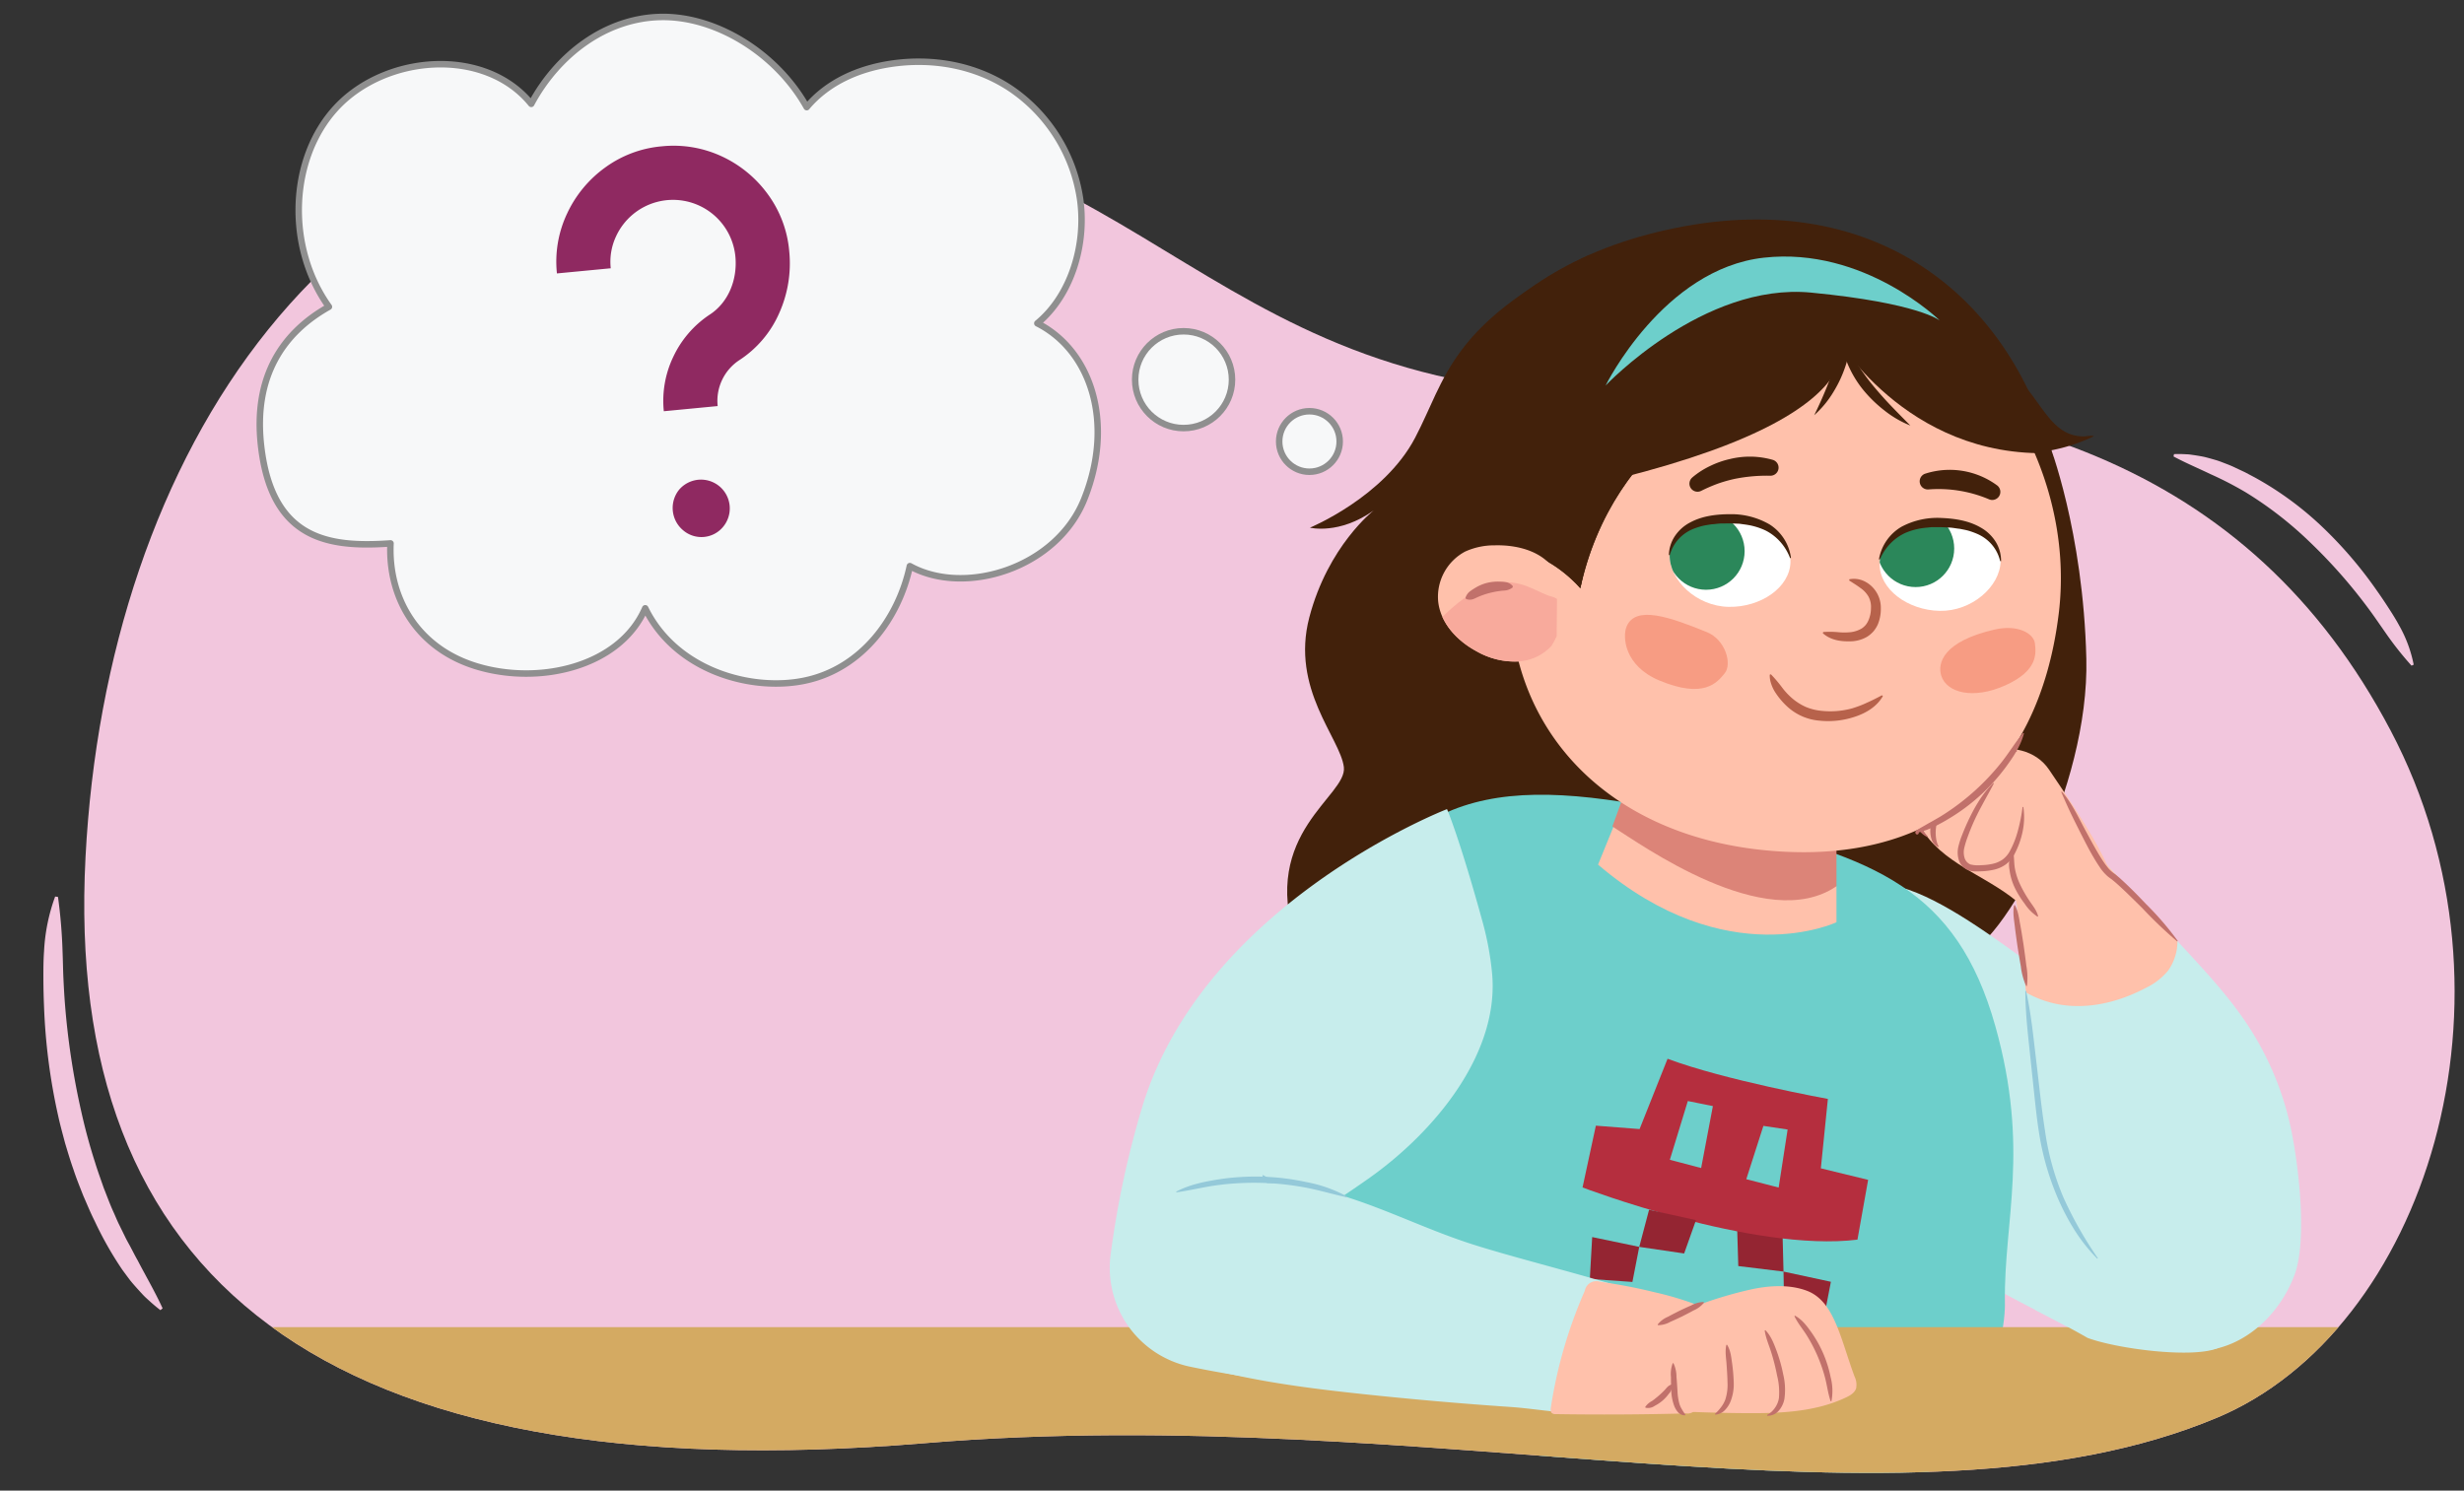 <svg xmlns="http://www.w3.org/2000/svg" xmlns:xlink="http://www.w3.org/1999/xlink" width="760" height="459.821" viewBox="0 0 760 459.821"><rect x="0" y="0" width="760" height="459.821" fill="#333333" stroke="none"/><defs><clipPath id="a"><path d="M230.542,34.4C102.04,31.014,32.837,140.59,26.38,264.349c-6.7,128.371,71.441,196.464,258.976,180.836,156.883-13.073,302.4,32.372,398.394-7.814,64.09-26.828,97.116-129.488,53.582-212.092S626.779,50.263,520.774,54.489C382.683,59.993,357.8,37.744,230.542,34.4Z" fill="none"/></clipPath><clipPath id="b"><path d="M480.135,197.241a15.257,15.257,0,0,1-11.64,6.806,23.638,23.638,0,0,1-13.1-3.155c-5.886-3.173-11.161-8.634-11.82-15.539a15.827,15.827,0,0,1,8.328-15.2,21.792,21.792,0,0,1,9.22-1.926c7.51-.195,15.979,2.193,19.18,9.154Z" fill="none"/></clipPath><clipPath id="c"><path d="M617.077,173.1c-.149,7.837-8.909,15.53-18.791,15.343s-18.671-6.71-18.523-14.547,9.181-14.021,19.062-13.833S617.226,165.264,617.077,173.1Z" fill="#fff"/></clipPath><clipPath id="d"><path d="M514.991,171.163c-.149,7.838,8.313,15.858,18.2,16.046s18.913-6,19.061-13.834-8.641-14.359-18.523-14.547S515.14,163.326,514.991,171.163Z" fill="#fff"/></clipPath></defs><g clip-path="url(#a)"><path d="M230.542,34.4C102.04,31.014,12.627,148.4,6.17,272.162c-6.7,128.372,79.256,197.581,247.814,183.07,156.846-13.5,333.767,22.325,429.766-17.861,64.09-26.828,97.116-129.488,53.582-212.092S615.289,117.316,509.284,121.542C371.193,127.047,357.8,37.744,230.542,34.4Z" fill="#f2c6dd"/><path d="M632.013,136.819s10.547,26.87,11.5,66.367-25.235,88.6-39,92.391S455.28,260.308,455.28,260.308Z" fill="#42210b"/><path d="M580.571,414.455c.338-1.974,1.586-3.39,2.718-4.837a35.984,35.984,0,0,1,3.81-4.04,29.432,29.432,0,0,1,4.5-3.3,10.1,10.1,0,0,1,5.277-1.8l.079.22a15.2,15.2,0,0,1-2.2,1.634c-.76.445-1.509.9-2.24,1.392a39.135,39.135,0,0,0-4.135,3.286c-1.324,1.17-2.571,2.432-3.783,3.732a21.765,21.765,0,0,1-3.826,3.837Z" fill="#94c9d9"/><path d="M422.692,460.354c-5.454-.376-10.31-.789-14.4-1.179-5.191,5.2-10,10.27-14.434,15.113,7.641,3.622,12.354,5.771,20.9,9.55C417.988,474.273,419.8,468.919,422.692,460.354Z" fill="#5a060f"/><path d="M600.666,120.632,604.808,123c-1.51,2.528-.934,6.3,2.774,6.978,3.794.689,8.245,1.049,12.513,1.773q1.644.941,3.289,1.883l1.946,6.168a53.544,53.544,0,0,0,20.5-5.222c-.119-.346-2.729.045-3.1.045-11.086,0-13.224-12.877-23.248-20.415-14.848-8.79-9.8-2.287-14.364-1.926C599.032,112.769,595.391,117.613,600.666,120.632Z" fill="#42210b"/><path d="M489.757,78.815c-42.739,21.527-43.671,37.928-53.284,56.241s-32.438,27.723-32.438,27.723,9.069,2.252,19.663-5.31c0,0-14.051,10.876-19.851,32.984s9.553,37.214,10.657,46.178-25.8,20.193-14.865,53.477,145.472,26.628,145.472,26.628Z" fill="#42210b"/><path d="M634.471,146.1c-11.854-52.69-54.208-88.737-117.936-75.723-60.816,12.42-87.261,57.132-78.623,107.774s57.843,84.5,109.9,75.619S645.747,196.219,634.471,146.1Z" fill="#42210b"/><path d="M629.246,299.4c28.281,20.28,40.847,54.116,52.483,85.548,10.789,28.071-16.751,35.527-37.812,27.783-21.91-12.566-44.644-20.288-59.024-41.054-7.615-11-10.969-29.372-17.336-41.135-3.767-6.96-1.269-29.266-1.628-37.3C566.274,249.221,612.14,287.784,629.246,299.4Z" fill="#c7edec"/><path d="M404.382,392.629s-16.041-60.07,8.155-106.636c24.576-47.3,57.892-46.58,119.352-32.246,46.148,10.763,71.664,20.439,83.568,62.841,10.66,37.967,2.59,60,2.938,85.088,0,0,1.026,20.949-16.535,41.364l-14.946,23.165L486.882,458.7Z" fill="#6dcfcb"/><path d="M500.267,248.642l-7.36,18.081c39.652,33.862,73.537,17.774,73.537,17.774V273.388C534.681,268.718,508.971,254.092,500.267,248.642Z" fill="#ffc1ab"/><path d="M566.444,268.907l-.01-18.021-63.267-11.943-5.842,16.008c8.7,5.45,47.287,33.358,69.119,18.437Z" fill="#dc8478"/><rect x="-63.054" y="409.4" width="963.223" height="147.563" fill="#d4aa62"/><path d="M706.492,347.561a93.05,93.05,0,0,0-12.9-30.873c-5.7-8.757-12.832-16.477-19.925-24.15l-24.535-26.544-8.521-.612c-5.166-2.547-11.1,1.183-15.632,4.731-1.287,1.006-2.645,2.115-3.1,3.684a7.851,7.851,0,0,0-.07,3q3.1,29.308,6.2,58.617c1.158,10.94,2.331,21.957,5.518,32.488s11.088,32.407,19.42,39.591,19.913,11.067,30.623,8.551c11.2-2.631,20.089-11.952,24.143-22.721S708.943,358.8,706.492,347.561Z" fill="#c7edec"/><path d="M667.778,350.108c-15.537,5.435-30.124,15.494-37.006,30.387a40.325,40.325,0,0,0-2.919,23.637c5.315,2.751,10.713,5.53,16.064,8.6,9.253,3.4,31.7,6.24,39.652,3.316,10.151-3.732,4.209-15.361-1.84-31.1C677.452,373.394,673.041,361.519,667.778,350.108Z" fill="#c7edec"/><path d="M661.808,304.775a20.324,20.324,0,0,0,6.9-5.317,15.726,15.726,0,0,0,2.913-9.124q-11.249-12.17-22.5-24.34l-8.521-.612c-5.166-2.547-11.1,1.183-15.632,4.731-1.287,1.006-2.645,2.115-3.1,3.684a7.851,7.851,0,0,0-.07,3q1.554,14.682,3.107,29.363a31.789,31.789,0,0,0,13.77,4.121C646.692,310.8,654.714,308.526,661.808,304.775Z" fill="#ffc1ab"/><path d="M624.924,305.672c1.582,7.113,2.264,14.327,3.125,21.521.878,7.189,1.579,14.419,2.7,21.522a81.768,81.768,0,0,0,5.694,20.676,118.369,118.369,0,0,0,10.625,18.743l-.181.149a52.372,52.372,0,0,1-6.833-8.538,72.673,72.673,0,0,1-5.148-9.685,83.617,83.617,0,0,1-6.052-21.046c-.559-3.606-.953-7.222-1.339-10.826l-1.142-10.808c-.741-7.208-1.661-14.395-1.681-21.682Z" fill="#94c9d9"/><path d="M632.033,237.452c-8.356-12.372-30.861-5.486-38.082,6.769-3.79,3.558-3.341,8.97-.227,12.933,7.265,10.315,21,13.8,30.14,22.5,6.623,9.113,22.734,10.562,28.394.639C656.368,273.091,641.093,250.866,632.033,237.452Z" fill="#ffc1ab"/><path d="M628.462,282.787a14.036,14.036,0,0,1-3.982-4.031,28.579,28.579,0,0,1-3.029-4.878,18.131,18.131,0,0,1-1.64-5.6,8.365,8.365,0,0,1,.933-5.7l.228.053c.318,1.948.211,3.646.529,5.4a19.715,19.715,0,0,0,1.686,5.025,37.342,37.342,0,0,0,2.7,4.7c.988,1.542,2.253,2.917,2.761,4.886Z" fill="#c1716b"/><path d="M615,241.666c-2.3,4.4-4.834,8.527-6.725,13.028q-.712,1.68-1.334,3.393a27.838,27.838,0,0,0-1.056,3.4,5.908,5.908,0,0,0,.073,3.154,3.105,3.105,0,0,0,1.829,2.031,9.957,9.957,0,0,0,3.306.222,18.579,18.579,0,0,0,3.488-.41,8.761,8.761,0,0,0,3.055-1.289,7.8,7.8,0,0,0,2.19-2.474,28.383,28.383,0,0,0,2.621-6.635,51.993,51.993,0,0,0,1.4-7.159l.234,0a21.224,21.224,0,0,1-.2,7.5,26.222,26.222,0,0,1-2.579,7.155,9.562,9.562,0,0,1-2.616,3.067,10.073,10.073,0,0,1-3.679,1.642,20.377,20.377,0,0,1-3.838.491c-.638.027-1.244.047-1.912.036a6.822,6.822,0,0,1-2.113-.333,4.986,4.986,0,0,1-2.983-3.238,7.784,7.784,0,0,1-.1-4.145,25.711,25.711,0,0,1,1.183-3.642q.682-1.746,1.45-3.454c2.077-4.522,4.526-8.968,8.117-12.474Z" fill="#c1716b"/><path d="M594.464,258.215a7.086,7.086,0,0,1-3.862-4.908,11.316,11.316,0,0,1,.356-6.416,16.117,16.117,0,0,1,3.336-5.413,31.835,31.835,0,0,1,4.662-4.126,38.287,38.287,0,0,1,10.924-5.741,22.686,22.686,0,0,1,6.137-1.118,13.343,13.343,0,0,1,6.074,1.214l-.063.226a27.392,27.392,0,0,0-11.612,1.3A39.54,39.54,0,0,0,600.1,238.9c-3.172,2.317-6.137,5.057-7.521,8.59a10.37,10.37,0,0,0-.5,5.5,9.209,9.209,0,0,0,2.517,5.032Z" fill="#c1716b"/><path d="M604.256,241.031c-.8,1.918-2.13,3.189-3.148,4.782a33.894,33.894,0,0,0-2.71,4.85,18.233,18.233,0,0,0-1.317,5.284,11.839,11.839,0,0,0,.092,2.649,7.034,7.034,0,0,0,.811,2.542l-.15.18a3.778,3.778,0,0,1-2.049-2.367,8.815,8.815,0,0,1-.389-3.086,17.09,17.09,0,0,1,1.242-5.928,19.36,19.36,0,0,1,1.38-2.68,23.466,23.466,0,0,1,1.666-2.462c1.223-1.539,2.423-3.19,4.411-3.933Z" fill="#c1716b"/><path d="M487.435,181.479s-8.45-10.217-20.414-11.874a80.5,80.5,0,0,0-1.175,11.445c-1.147,42.821,28.713,75.92,77.445,81.13,52.3,5.593,85.472-21.9,91.708-72.889,2.891-23.632-3.873-47.253-16.367-65.988-11.8-7.3-26.992-13.6-43.725-12.949C536.608,111.851,497.2,136.37,487.435,181.479Z" fill="#ffc1ab"/><path d="M624.279,226.2c-1,3.933-3.289,7.284-5.639,10.487a60.246,60.246,0,0,1-17.673,15.947c-.855.513-1.714,1.02-2.6,1.474-.872.483-1.766.925-2.682,1.319L594.3,256l-1.421.473-.717.216-.359.105-.18.049c-.054.012-.15.048-.109.017-.008-.067-.077.051-.119.032-.072,0-.035.055.028.017s.091-.051.083-.09l.156-.216a.4.4,0,0,1,.1.565.492.492,0,0,1-.617.229.638.638,0,0,1-.372-.592.772.772,0,0,1,.3-.621l.695-.434.632-.379c.852-.48,1.7-.96,2.536-1.454.858-.452,1.692-.945,2.53-1.431.848-.468,1.665-.988,2.479-1.513a72.775,72.775,0,0,0,17.14-15.49c2.446-3.023,4.388-6.336,6.959-9.408Z" fill="#c1716b"/><path d="M546.218,208.009a42.763,42.763,0,0,1,3.349,3.935,21.2,21.2,0,0,0,3.334,3.576,17.358,17.358,0,0,0,4.023,2.531,16.3,16.3,0,0,0,4.562,1.191,25.439,25.439,0,0,0,9.778-.717,34.048,34.048,0,0,0,4.621-1.77c1.528-.671,3.029-1.443,4.591-2.277l.283.258c-1.849,3.256-5.217,5.26-8.689,6.387a25.9,25.9,0,0,1-10.905,1.187,16.673,16.673,0,0,1-10.2-4.622,22.608,22.608,0,0,1-3.52-4.29,11.141,11.141,0,0,1-1.153-2.5,7.93,7.93,0,0,1-.436-2.762Z" fill="#b7624b"/><path d="M558.429,85.5c-47.472-2.115-84.443,43.556-91.408,84.1,11.964,1.657,20.414,11.874,20.414,11.874,9.769-45.109,49.173-69.628,87.472-71.125C591.64,109.7,606.831,116,618.632,123.3,604.209,101.673,582.144,86.558,558.429,85.5Z" fill="#42210b"/><path d="M495.247,118.912s30.119-31.851,63.369-28.649,39.725,8.643,39.725,8.643-23.258-22.869-54.3-19.415-48.8,39.421-48.8,39.421" fill="#6dcfcb"/><path d="M576.252,113.487s-3.147-7.658-10.558-10.594a1.163,1.163,0,0,0-1.428,1.673,22.612,22.612,0,0,1,3.274,10.525C567.631,121.947,578.333,119.092,576.252,113.487Z" fill="#ffc1ab"/><path d="M480.135,197.241a15.257,15.257,0,0,1-11.64,6.806,23.638,23.638,0,0,1-13.1-3.155c-5.886-3.173-11.161-8.634-11.82-15.539a15.827,15.827,0,0,1,8.328-15.2,21.792,21.792,0,0,1,9.22-1.926c7.51-.195,15.979,2.193,19.18,9.154Z" fill="#ffc1ab"/><g clip-path="url(#b)"><path d="M446.236,199.539c2.466,3.551,18.927,14.267,26.757,6.715s12.819-20.416,5.579-22.232-16.522-13.652-38.348,11.251c1.272,7,3.55,5.3,3.55,5.3" fill="#f8aa9c"/></g><path d="M452.015,184.4a4.216,4.216,0,0,1,1.141-1.787,15.376,15.376,0,0,1,1.626-1.116,13.309,13.309,0,0,1,3.819-1.672,14.088,14.088,0,0,1,4.127-.394,9.885,9.885,0,0,1,2.019.2,3.7,3.7,0,0,1,1.873,1.185l-.044.389a4.409,4.409,0,0,1-1.938.895c-.61.119-1.21.091-1.8.188a25.231,25.231,0,0,0-3.431.653,23.144,23.144,0,0,0-3.281,1.111c-.558.222-1.088.534-1.707.756a3.177,3.177,0,0,1-2.259-.046Z" fill="#c1716b"/><path d="M565.694,102.893s21.779,38.622,67.11,36.85c0,0-12.788-20.059-21.655-30.806s-26.525-5.548-26.525-5.548Z" fill="#42210b"/><path d="M566.181,100.05s20.671,25.583-66.766,47.49c-81.954,20.533-27.266-15.83-27.266-15.83l37.135-10.168,38.571-20.776Z" fill="#42210b"/><path d="M615.258,194.2c-16.069,3.67-17.707,10.488-16.481,14.283,1.682,5.206,9.79,7.426,19.815,2.908s9.429-9.817,9.059-12.908S622.385,192.576,615.258,194.2Z" fill="#f79c83"/><path d="M526.442,194.991c-11.192-4.55-21.958-8.437-24.743-1.694-1.3,3.156-.7,12.125,10.143,16.637,13.825,5.753,17.847.569,20.135-2.244S532.3,197.373,526.442,194.991Z" fill="#f79c83"/><path d="M487.435,181.479s2.522-12.79,5.645-23.677,7.4-16.994,7.4-16.994l-14.5,3.418Z" fill="#42210b"/><path d="M589.235,131.274A31.734,31.734,0,0,1,581.2,126.6a40.545,40.545,0,0,1-6.686-6.547,33.181,33.181,0,0,1-4.766-8.139,22.354,22.354,0,0,1-1.6-9.22,61.877,61.877,0,0,0,3.837,8.141,69.654,69.654,0,0,0,5.017,7.233q2.781,3.432,5.857,6.693C584.927,126.929,587.048,129.069,589.235,131.274Z" fill="#42210b"/><path d="M559.582,128.076a123.308,123.308,0,0,0,6.831-16.836,54.72,54.72,0,0,0,1.772-8.673,47.579,47.579,0,0,0-.109-9.07,20.634,20.634,0,0,1,2.6,9.126,30.157,30.157,0,0,1-1.2,9.519,37.733,37.733,0,0,1-3.906,8.663A30.627,30.627,0,0,1,559.582,128.076Z" fill="#42210b"/><path d="M593.754,146.145a24.69,24.69,0,0,1,22.3,3.637,2.5,2.5,0,0,1-2.463,4.284l-.062-.025a39.92,39.92,0,0,0-18.733-3.055l-.065,0a2.5,2.5,0,0,1-.977-4.845Z" fill="#42210b"/><path d="M521.956,147.308a24.972,24.972,0,0,1,5.534-3.565,27.925,27.925,0,0,1,6.245-2.174,25.8,25.8,0,0,1,13.1.3,2.5,2.5,0,0,1-.746,4.885h-.062a50.42,50.42,0,0,0-10.946.965,43.961,43.961,0,0,0-5.267,1.494,50.573,50.573,0,0,0-5.081,2.2l-.046.023a2.493,2.493,0,0,1-2.73-4.123Z" fill="#42210b"/><path d="M562.359,194.969a29.281,29.281,0,0,1,4.366.028,19.6,19.6,0,0,0,4.042.024,8.576,8.576,0,0,0,3.472-1.154,5.953,5.953,0,0,0,1.257-1.125,6.5,6.5,0,0,0,.862-1.492,9.652,9.652,0,0,0,.73-3.658,6.761,6.761,0,0,0-.736-3.494,8.03,8.03,0,0,0-2.488-2.687c-1.035-.792-2.216-1.507-3.5-2.336l.05-.379a7.376,7.376,0,0,1,4.681.632,9,9,0,0,1,3.682,3.372,9.12,9.12,0,0,1,1.351,4.888,12.663,12.663,0,0,1-.87,4.888,9.071,9.071,0,0,1-1.375,2.252,8.971,8.971,0,0,1-2.037,1.731,10.454,10.454,0,0,1-4.829,1.374c-3.187.117-6.374-.325-8.791-2.506Z" fill="#b7624b"/><polygon points="535.749 376.791 536.161 390.562 550.111 392.263 549.743 377.999 535.749 376.791" fill="#942532"/><polygon points="550.341 405.409 550.111 392.263 564.725 395.412 562.563 406.576 550.341 405.409" fill="#942532"/><path d="M492.229,347.256l-4.106,19.056s52.581,20.078,84.792,16.1l3.294-18.441-14.585-3.559L563.794,339s-31.866-5.784-49.447-12.389l-8.631,21.69Z" fill="#b52e3e"/><polygon points="520.595 339.655 515.05 357.78 524.705 360.318 528.325 341.212 520.595 339.655" fill="#6dcfcb"/><polygon points="543.903 347.316 538.629 363.763 548.612 366.34 551.377 348.443 543.903 347.316" fill="#6dcfcb"/><polygon points="523.114 376.396 519.461 386.679 505.61 384.643 508.639 373.197 523.114 376.396" fill="#942532"/><polygon points="503.502 395.461 490.37 394.535 491.096 381.619 505.61 384.643 503.502 395.461" fill="#942532"/><path d="M457.445,284.952c-7.264-26.483-11.123-35.353-11.123-35.353s-74.974,28.983-94.033,91.952a286.771,286.771,0,0,0-9.717,45.418A31.159,31.159,0,0,0,367.035,421.6c7.828,1.623,16.214,3.079,24.637,4.067,4.1-15.587,7.59-33.1,7.313-46.915,0,0,11-6.637,23.074-15.146,20.525-14.463,40.752-38.918,38.11-63.887A92.928,92.928,0,0,0,457.445,284.952Z" fill="#c7edec"/><path d="M399.144,381.605a21.686,21.686,0,0,1-2.105-4.992c-.636-1.661-1.317-3.3-2.1-4.88a39.021,39.021,0,0,0-2.6-4.6c-.494-.728-1.016-1.433-1.553-2.13a15.256,15.256,0,0,1-1.427-2.342l.156-.175a10.111,10.111,0,0,1,4.213,3.653,29.366,29.366,0,0,1,2.934,4.748,36.019,36.019,0,0,1,2.014,5.174c.5,1.767,1.13,3.548.7,5.5Z" fill="#94c9d9"/><path d="M617.077,173.1c-.149,7.837-8.909,15.53-18.791,15.343s-18.671-6.71-18.523-14.547,9.181-14.021,19.062-13.833S617.226,165.264,617.077,173.1Z" fill="#fff"/><g clip-path="url(#c)"><circle cx="590.861" cy="169.206" r="11.897" fill="#2b875a"/></g><path d="M514.991,171.163c-.149,7.838,8.313,15.858,18.2,16.046s18.913-6,19.061-13.834-8.641-14.359-18.523-14.547S515.14,163.326,514.991,171.163Z" fill="#fff"/><g clip-path="url(#d)"><circle cx="526.215" cy="170.036" r="11.897" fill="#2b875a"/></g><path d="M616.935,173.091a12.12,12.12,0,0,0-2.692-5.227,12.489,12.489,0,0,0-4.413-3.181,23.777,23.777,0,0,0-2.593-.942c-.889-.263-1.838-.417-2.754-.607-.962-.089-1.894-.289-2.86-.369l-2.926-.147H595.8c-.935.108-1.892.174-2.818.3a20.946,20.946,0,0,0-5.318,1.485,15.311,15.311,0,0,0-4.528,3.2,15.891,15.891,0,0,0-3.311,5l-.282-.028a14.422,14.422,0,0,1,7-10.1,23.5,23.5,0,0,1,12.224-2.691c4.178.166,8.485.815,12.175,2.963a12.765,12.765,0,0,1,4.571,4.323,11.123,11.123,0,0,1,1.7,6.045Z" fill="#42210b"/><path d="M514.749,171.243a11.137,11.137,0,0,1,1.927-5.976,12.783,12.783,0,0,1,4.732-4.146c3.769-2.007,8.1-2.49,12.279-2.5a23.5,23.5,0,0,1,12.114,3.153,14.424,14.424,0,0,1,6.612,10.358l-.283.018a15.9,15.9,0,0,0-3.125-5.114,15.316,15.316,0,0,0-4.4-3.371,20.936,20.936,0,0,0-5.256-1.686c-.918-.169-1.873-.265-2.8-.41l-2.889-.111-2.931.033c-.968.042-1.9.212-2.873.256-.922.156-1.876.274-2.775.5a23.063,23.063,0,0,0-2.628.841,12.51,12.51,0,0,0-4.533,3.014,12.117,12.117,0,0,0-2.883,5.125Z" fill="#42210b"/><path d="M513.61,405.177c-1.538-2.468-.146-3.6-2.875-4.6-16.181-5.937-39.9-11.438-56.333-16.648-13.717-4.349-26.666-10.9-40.431-15.1s-28.989-5.9-42.324-.486c-6.957,2.822-16.97,11.026-16.97,11.026-6.328,1.963-7.88,10.153-7.66,16.775.225,6.771,1.458,14.168,6.577,18.605,2.555,2.213,5.807,3.428,9.016,4.492,18.454,6.119,37.877,8.688,57.209,10.756q22.96,2.456,46,4.024c10.631.724,24.349,3.786,34.66,1.1,2.634-.685,2.459-4.152,4.3-6.159a15.969,15.969,0,0,0,2.829-5.252q1.965-5.156,3.685-10.4C512.53,409.547,515.711,408.547,513.61,405.177Z" fill="#c7edec"/><path d="M362.786,367.6c4.038-2.142,8.537-3.052,13-3.765a73.81,73.81,0,0,1,27.036.8,42.271,42.271,0,0,1,12.756,4.514l-.086.217c-4.42-.951-8.64-2.239-13.008-3.056a86.286,86.286,0,0,0-26.457-.769c-4.413.541-8.682,1.645-13.166,2.28Z" fill="#94c9d9"/><path d="M493.508,395.4a3.615,3.615,0,0,0-4.693,2.8,143.335,143.335,0,0,0-10.459,35.93c-.1.661-.142,1.466.4,1.86a1.865,1.865,0,0,0,1.086.243q20.075.322,40.149-.215a3.215,3.215,0,0,0,3.71-2.96q2.228-7.219,4.212-14.511c.912-3.347,2.681-7.474,1.437-10.961-.943-2.643-3.537-4.076-5.994-5.071a96.975,96.975,0,0,0-13.237-3.933A163.008,163.008,0,0,0,493.508,395.4Z" fill="#ffc1ab"/><path d="M539.634,397.872c6.6-1.5,12.669-1.562,17.624.286,8.5,3.172,10.345,14.514,14.757,26.474a5.731,5.731,0,0,1,.489,3.655c-.438,1.368-1.812,2.185-3.109,2.8-9.722,4.618-20.869,4.942-31.632,4.847q-10.457-.091-20.9-.6c-2.866-.14-6.274.24-7.486-2.951a53.4,53.4,0,0,1-2.181-9.009c-.7-3.729-1.392-9.977,2.016-13.127C514.273,405.563,528.275,400.443,539.634,397.872Z" fill="#ffc1ab"/><path d="M553.634,405.86c2.273,1.226,3.763,3.29,5.192,5.312a36.325,36.325,0,0,1,5.815,13.663,16.591,16.591,0,0,1,.244,7.422l-.234.009c-.821-2.386-1.083-4.728-1.676-7.052a47.6,47.6,0,0,0-5.59-13.094c-1.251-2.05-2.81-3.814-3.92-6.1Z" fill="#c1716b"/><path d="M544.52,410.332c1.79,1.846,2.638,4.209,3.507,6.513a48.087,48.087,0,0,1,1.993,7.145,20.159,20.159,0,0,1,.361,7.582,7.566,7.566,0,0,1-1.737,3.606,4.438,4.438,0,0,1-3.574,1.559l-.043-.23a6.9,6.9,0,0,0,2.471-2.257,6.994,6.994,0,0,0,1.2-2.99,20.9,20.9,0,0,0-.567-6.9,64.094,64.094,0,0,0-1.741-6.958c-.694-2.305-1.714-4.447-2.083-6.962Z" fill="#c1716b"/><path d="M532.708,414.846c1.108,1.789,1.26,3.766,1.546,5.7a55.652,55.652,0,0,1,.5,5.892,14.377,14.377,0,0,1-1.058,6.066,8.341,8.341,0,0,1-1.789,2.624,4.465,4.465,0,0,1-2.871,1.267l-.084-.218a14.64,14.64,0,0,0,1.867-2.044,9.116,9.116,0,0,0,1.3-2.288,14.392,14.392,0,0,0,.713-5.379c-.023-1.883-.171-3.826-.3-5.74s-.507-3.8-.061-5.845Z" fill="#c1716b"/><path d="M519.737,436.614a2.881,2.881,0,0,1-2.191-.984,6.628,6.628,0,0,1-1.2-2.069,15.061,15.061,0,0,1-.856-4.427c-.054-1.448-.1-2.855-.1-4.287a9.71,9.71,0,0,1,.538-4.305l.234-.011a9.712,9.712,0,0,1,.934,4.237c.138,1.414.215,2.855.307,4.253A18.037,18.037,0,0,0,517.98,433a7.018,7.018,0,0,0,.765,1.709c.3.538.64,1.037,1.092,1.695Z" fill="#c1716b"/><path d="M515.727,427.225a3.435,3.435,0,0,1-.991,2.735,12.247,12.247,0,0,1-1.951,2.125,12.439,12.439,0,0,1-2.4,1.6,3.575,3.575,0,0,1-2.85.575l-.083-.219a5.413,5.413,0,0,1,2.053-1.82c.708-.5,1.376-1.037,2.026-1.595s1.276-1.145,1.875-1.767c.62-.623.991-1.369,2.115-1.751Z" fill="#c1716b"/><path d="M511.292,408.594a7.907,7.907,0,0,1,3.219-2.406c1.151-.643,2.329-1.23,3.5-1.826,1.191-.561,2.38-1.125,3.593-1.642a8.369,8.369,0,0,1,3.872-1.075l.1.21a8.363,8.363,0,0,1-3.223,2.4c-1.152.642-2.327,1.236-3.5,1.833-1.191.563-2.377,1.133-3.59,1.649A7.893,7.893,0,0,1,511.4,408.8Z" fill="#c1716b"/></g><path d="M17.886,276.685a158.458,158.458,0,0,1,1.406,16.774c.114,2.768.144,5.534.27,8.3s.28,5.524.5,8.279a232.5,232.5,0,0,0,4.963,32.675q1.782,8.054,4.3,15.9c.8,2.628,1.76,5.195,2.649,7.793,1.015,2.543,1.943,5.132,3.09,7.621.565,1.248,1.069,2.528,1.684,3.752l1.808,3.693c.587,1.242,1.3,2.409,1.924,3.633.65,1.208,1.249,2.447,1.942,3.631,2.54,4.892,5.325,9.624,7.737,14.868l-.679.561q-1.719-1.317-3.316-2.776c-.53-.486-1.083-.959-1.591-1.466s-.985-1.041-1.471-1.569c-.967-1.06-1.928-2.133-2.841-3.242q-1.3-1.706-2.567-3.453a108.588,108.588,0,0,1-8.477-14.951c-1.3-2.561-2.369-5.219-3.529-7.842-1.038-2.669-2.138-5.321-3.016-8.047-.965-2.7-1.77-5.445-2.6-8.187-.727-2.766-1.5-5.524-2.107-8.316a184.79,184.79,0,0,1-4.386-33.89q-.183-4.265-.194-8.53c-.013-2.842,0-5.686.205-8.525a57.35,57.35,0,0,1,3.418-16.8Z" fill="#f2c6dd"/><path d="M743.813,205.342a100.021,100.021,0,0,1-7.869-9.938l-3.563-5.114q-1.8-2.541-3.7-5a160.233,160.233,0,0,0-16.576-18.4,114.2,114.2,0,0,0-19.446-15.026,106.785,106.785,0,0,0-10.913-5.629c-3.71-1.789-7.5-3.369-11.347-5.426l.151-.718c1.091-.046,2.185-.041,3.274.019.543.035,1.1.032,1.635.107l1.612.23c1.073.171,2.155.34,3.211.595q1.575.411,3.141.876c1.052.291,2.051.716,3.066,1.1s2.026.794,3,1.274l2.95,1.388,2.879,1.523a99.832,99.832,0,0,1,20.933,15.3,127.868,127.868,0,0,1,16.787,19.578q1.863,2.624,3.605,5.327c1.17,1.8,2.312,3.61,3.337,5.5a40.475,40.475,0,0,1,4.5,12.132Z" fill="#f2c6dd"/><path d="M635.965,244.192c3.28,3.805,5.283,8.359,7.64,12.643,1.154,2.161,2.334,4.3,3.565,6.4.62,1.042,1.259,2.069,1.94,3.047.329.5.707.94,1.057,1.414a8.922,8.922,0,0,0,1.147,1.158l.287.242.39.288c.262.2.556.392.789.6.479.411.98.812,1.429,1.237.93.834,1.82,1.692,2.709,2.552,1.774,1.721,3.471,3.5,5.178,5.28a92.541,92.541,0,0,1,9.615,11.209l-.172.159a134.559,134.559,0,0,1-10.666-10.175q-2.6-2.6-5.243-5.139c-.884-.84-1.77-1.678-2.676-2.476-.447-.415-.911-.776-1.367-1.162-.229-.2-.456-.336-.682-.508l-.351-.258-.429-.338a14.015,14.015,0,0,1-2.572-3c-.713-1.045-1.362-2.111-1.988-3.185-1.258-2.145-2.374-4.346-3.49-6.541s-2.219-4.39-3.283-6.6-2.044-4.443-3.024-6.714Z" fill="#c1716b"/><path d="M621.471,279.215c1.087,1.962,1.274,4.057,1.667,6.123s.7,4.143,1.028,6.218c.289,2.08.584,4.16.825,6.248a20.487,20.487,0,0,1,.2,6.341l-.232.035a20.49,20.49,0,0,1-1.659-6.124c-.379-2.067-.705-4.142-1.035-6.217-.292-2.08-.593-4.159-.833-6.247s-.66-4.149-.194-6.342Z" fill="#c1716b"/><path d="M120.449,167.631c-.77,16.661,8.127,32.3,26.5,37.907,19.483,5.942,44.257.106,52.063-17.886C208.5,206.975,231.8,213.4,248.23,209.959c17.656-3.694,28.977-19.309,32.407-35.323,16.884,9.363,45.154.723,53.736-20.53,9.421-23.333,2.388-45.842-14.413-54.362,10.314-8.5,15.237-24.138,13.176-38.411a50.067,50.067,0,0,0-21.583-34.12c-11.028-7.259-24.338-9.439-36.973-7.493-9.53,1.468-19.107,5.442-25.753,13.328-9.186-16.48-27.88-28.17-45.065-27.811s-31.882,11.839-39.9,26.8C149.552,14.42,119.007,16.744,103.726,33.2,89.3,48.725,88.117,76.063,101.449,94.639c-14.105,7.9-23.331,21.4-20.94,42.744C83.789,166.65,101.5,168.965,120.449,167.631Z" fill="#f7f8f9" stroke="#8f8f8f" stroke-linecap="round" stroke-linejoin="round" stroke-width="2"/><circle cx="365.067" cy="117.123" r="14.933" fill="#f7f8f9" stroke="#8f8f8f" stroke-linecap="round" stroke-linejoin="round" stroke-width="2"/><circle cx="403.884" cy="136.192" r="9.333" fill="#f7f8f9" stroke="#8f8f8f" stroke-linecap="round" stroke-linejoin="round" stroke-width="2"/><path d="M204.749,126.859a31.415,31.415,0,0,1,2.917-16.784,31.829,31.829,0,0,1,11.16-12.967c5.683-3.644,8.7-10.636,7.993-18.026a19.333,19.333,0,0,0-36.79-6.2,18.493,18.493,0,0,0-1.65,9.877l-16.6,1.59a34.72,34.72,0,0,1,3.1-18.394,36.493,36.493,0,0,1,11.787-14.283,34.74,34.74,0,0,1,17.472-6.534,35.26,35.26,0,0,1,18.478,3.092,36.513,36.513,0,0,1,14.284,11.787,34.758,34.758,0,0,1,6.531,17.472,37.536,37.536,0,0,1-3.11,19.149,33.143,33.143,0,0,1-12.195,14.406,15.013,15.013,0,0,0-6.764,14.222Zm5.944,36.717a8.966,8.966,0,0,1-1.2-12.538,8.878,8.878,0,0,1,13.655,11.345,8.667,8.667,0,0,1-12.455,1.193Z" fill="#8f2961"/></svg>